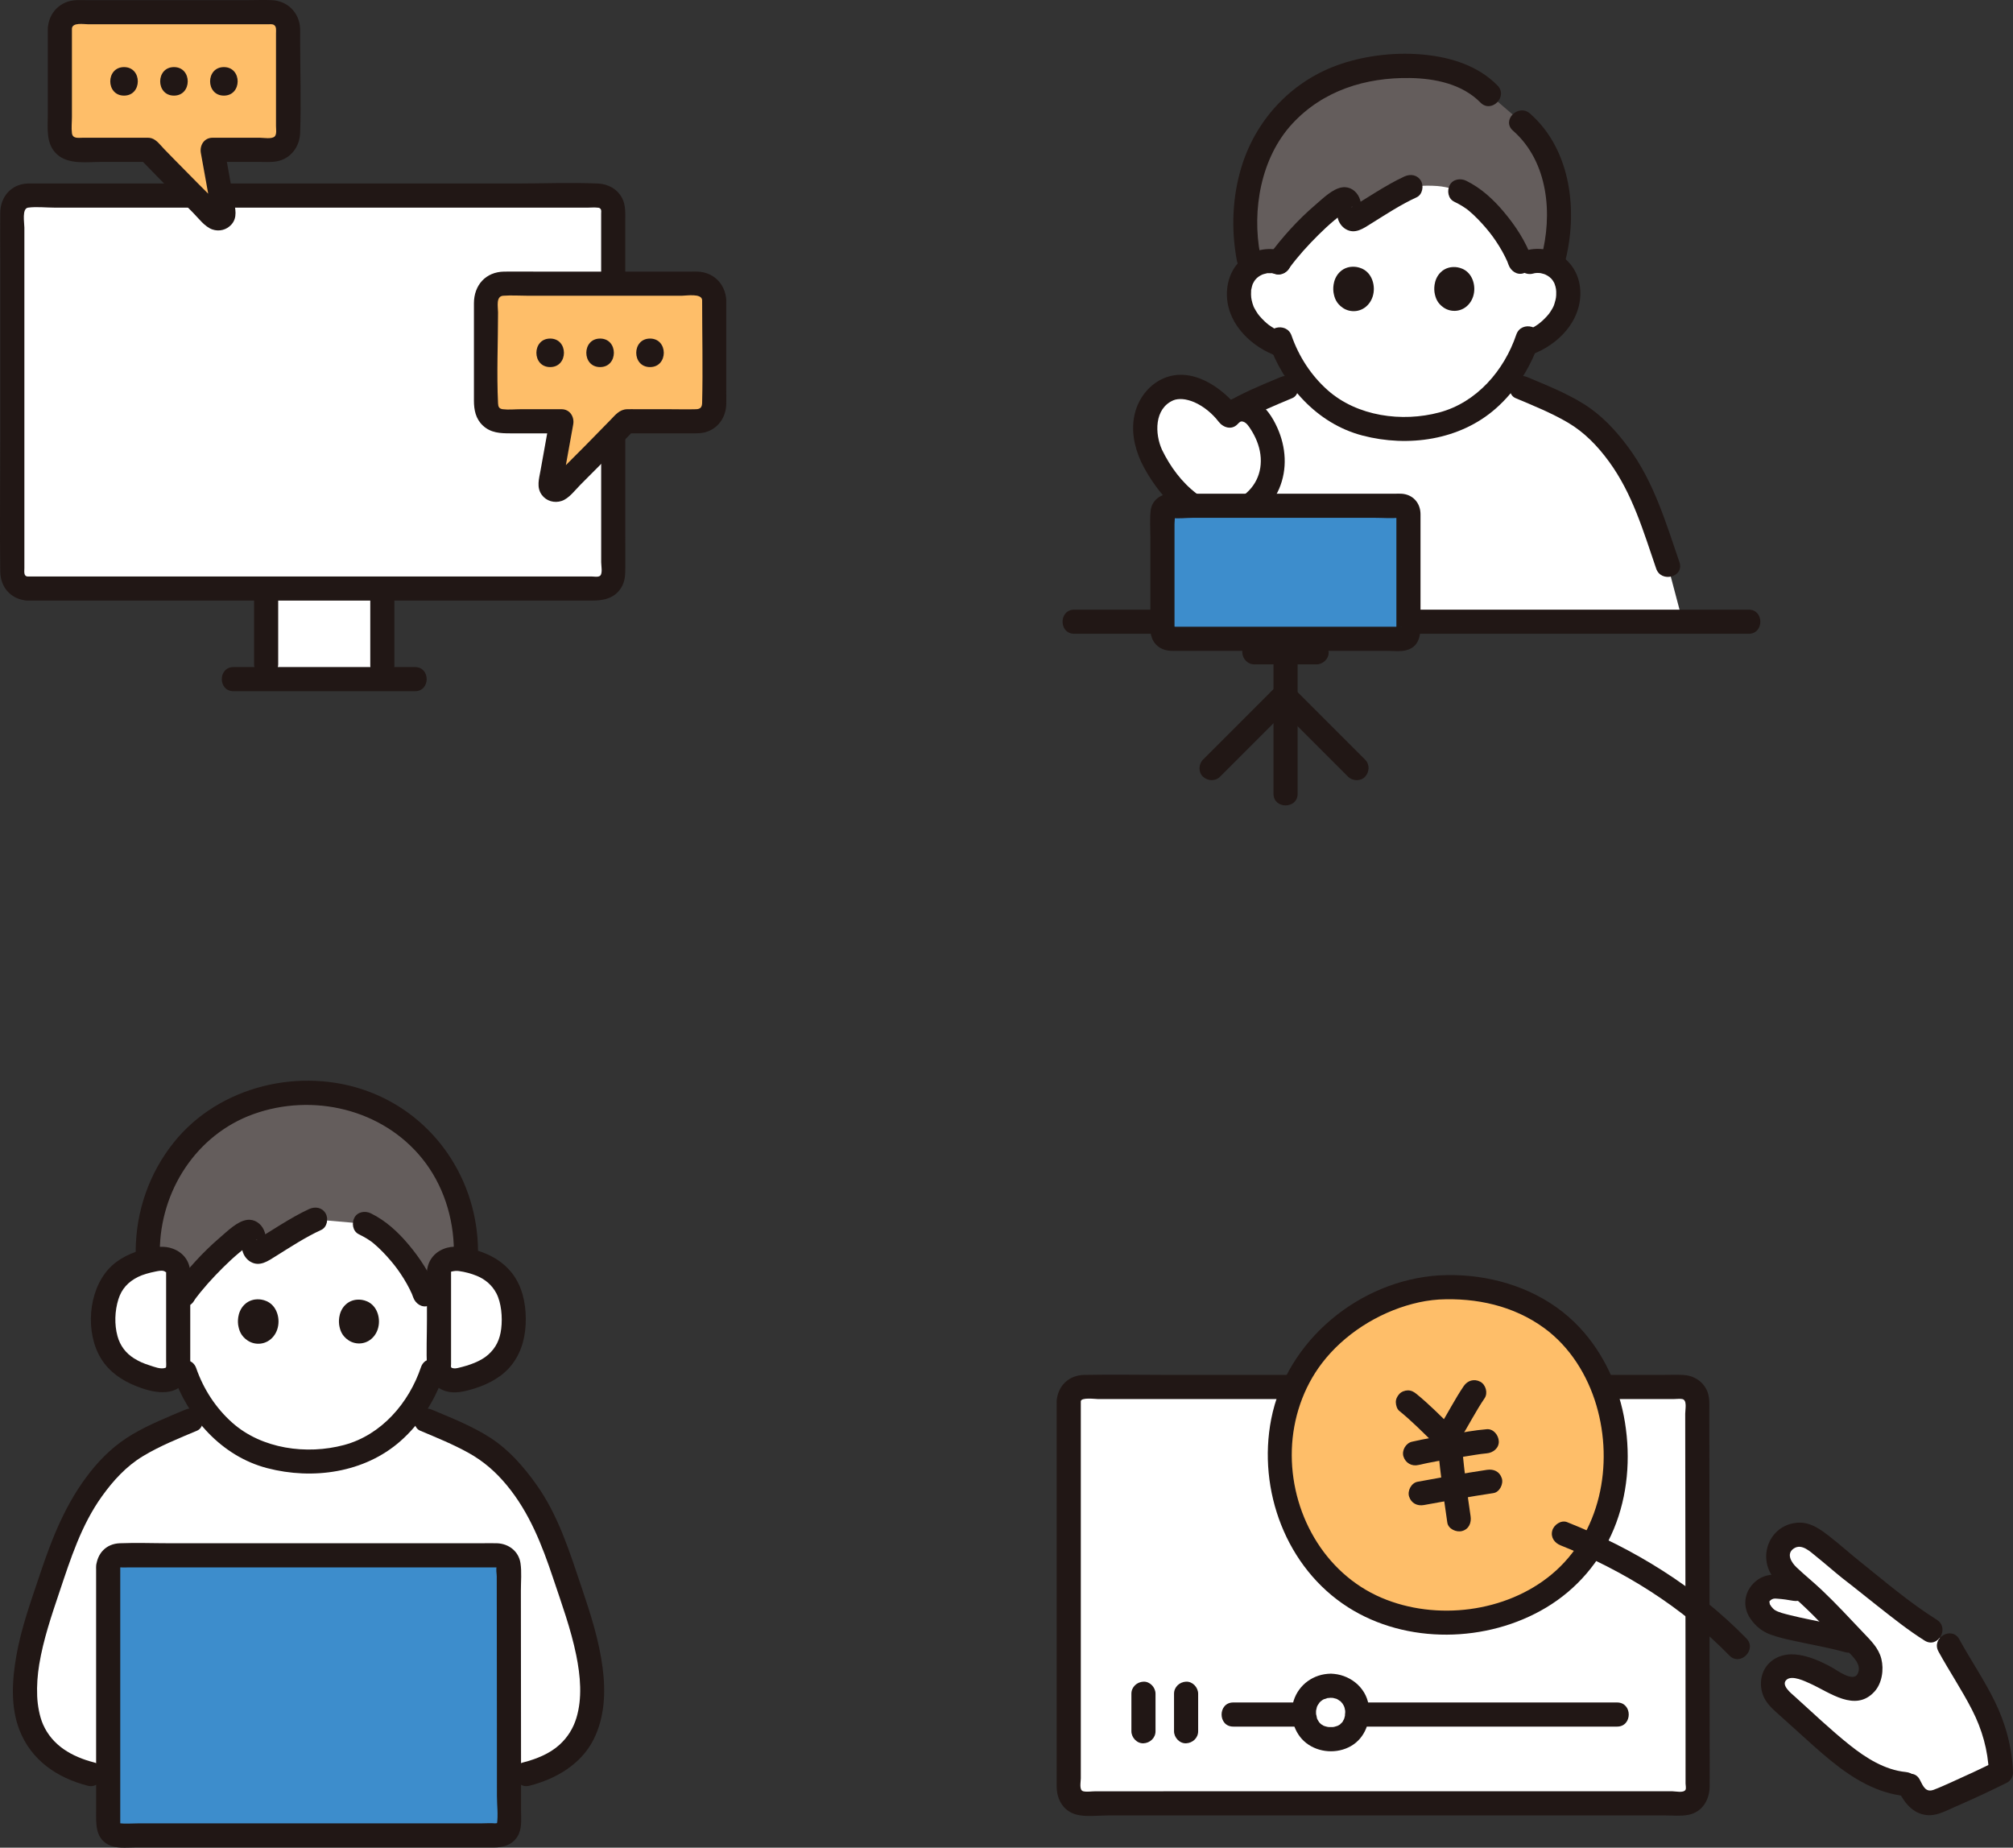 <?xml version="1.0" encoding="UTF-8"?><svg id="b" xmlns="http://www.w3.org/2000/svg" width="367.101" height="336.938" viewBox="0 0 367.101 336.938"><rect x="0" y="0" width="367.101" height="336.938" fill="#333333" stroke="none"/><defs><style>.h{fill:#3d8dcc;}.i{fill:#fff;}.j{fill:none;}.k{fill:#211715;}.l{fill:#645d5c;}.m{fill:#febe69;}</style></defs><g id="c"><g id="d"><path class="i" d="M69.729,111.663c.001-1.404.002-2.872.004-4.338-6.658,0-13.774,0-21.2,0,0,6.884,0,13.798,0,13.798v2.724c5.086,0,12.88,0,21.192,0,0-1.546,0-2.51,0-2.51,0,0,0-4.384.004-9.674Z"/><path class="i" d="M5.035,107.325c43.386,0,85.869,0,104.022,0,1.54,0,2.779-1.249,2.779-2.789-.006-22.028-.006-44.057-.006-66.085,0-1.54-1.248-2.788-2.788-2.788H5.034c-1.54,0-2.789,1.248-2.789,2.789v66.085c0,1.54,1.25,2.789,2.79,2.789Z"/><path class="k" d="M5.035,109.525c22.62,0,45.24,0,67.86,0,8.535,0,17.07,0,25.606,0,3.162,0,6.324,0,9.486,0,2.123,0,4.125-.426,5.317-2.383.682-1.12.732-2.326.731-3.599,0-1.491,0-2.981-.001-4.472-.003-12.091-.004-24.182-.004-36.272,0-6.128,0-12.256,0-18.385,0-1.408,0-2.816,0-4.223s.086-2.795-.584-4.076c-.87-1.664-2.584-2.575-4.417-2.652-5.009-.21-10.072,0-15.084,0-10.931,0-21.861,0-32.792,0-11.53,0-23.06,0-34.59,0-6.835,0-13.671,0-20.506,0-.34,0-.683-.014-1.023,0-2.989.122-4.956,2.415-4.989,5.322-.031,2.742,0,5.486,0,8.229v33.612c0,7.87-.102,15.747,0,23.616.038,2.929,2.034,5.113,4.99,5.283,2.829.163,2.819-4.237,0-4.4-.759-.044-.59-.953-.59-1.496v-62.13c0-.87-.483-3.482.684-3.637,1.543-.204,3.254,0,4.806,0h42.49c11.208,0,22.416,0,33.625,0h21.21c.536,0,1.116-.063,1.649,0,.228.027.36-.012.568.188.24.23.154.599.153.897-.002.662,0,1.325,0,1.988,0,1.491,0,2.981,0,4.472,0,11.76,0,23.519.002,35.279,0,5.797.002,11.594.003,17.391,0,1.491,0,2.981.001,4.472,0,.587.294,2.016-.197,2.443-.341.297-1.143.134-1.562.134-.689,0-1.378,0-2.067,0-7.14,0-14.281,0-21.421,0-20.75,0-41.5,0-62.251,0-5.701,0-11.402,0-17.103,0-2.831,0-2.836,4.4,0,4.4Z"/><path class="k" d="M46.333,107.41v13.712c0,1.151,1.012,2.253,2.2,2.2s2.2-.967,2.2-2.2v-13.712c0-1.151-1.012-2.253-2.2-2.2s-2.2.967-2.2,2.2h0Z"/><path class="k" d="M67.525,107.41v13.927c0,1.151,1.012,2.253,2.2,2.2s2.2-.967,2.2-2.2v-13.927c0-1.151-1.012-2.253-2.2-2.2s-2.2.967-2.2,2.2h0Z"/><path class="k" d="M42.573,126.047h33.112c2.831,0,2.836-4.4,0-4.4h-33.112c-2.831,0-2.836,4.4,0,4.4h0Z"/><path class="m" d="M130.245,54.731v19.096c0,1.657-1.343,3-3,3h-13.091c-3.522,3.643-7.973,8.161-12.094,12.235-.694.686-1.855.07-1.684-.89.666-3.755,1.392-7.848,2.034-11.345h-10.782c-1.657,0-3-1.343-3-3v-19.096c0-1.657,1.343-3,3-3h35.617c1.657,0,3,1.343,3,3Z"/><path class="k" d="M128.045,54.731c0,6.236.151,12.491,0,18.725-.019.803-.306,1.146-1.133,1.17-1.615.048-3.239,0-4.854,0h-5.996c-.573,0-1.152-.022-1.725,0-1.372.053-2.104,1.024-2.993,1.939-3.055,3.143-6.134,6.263-9.241,9.355-.292.291-.967.738-1.122,1.114l-.159.158c.64-.223,1.079-.036,1.318.56.641.81.447.499.558-.132.205-1.157.411-2.315.617-3.472.4-2.246.804-4.492,1.215-6.737.254-1.386-.593-2.785-2.121-2.785h-7.458c-1.055,0-2.209.132-3.258,0-.682-.086-.837-.446-.867-1.064-.267-5.506,0-11.087,0-16.6,0-.982-.432-2.929.929-3.031,1.492-.112,3.036,0,4.531,0,6.307,0,12.614,0,18.922,0h9.138c.807,0,3.629-.484,3.698.8.152,2.816,4.553,2.834,4.4,0-.157-2.915-2.27-5.08-5.209-5.2-.41-.017-.824,0-1.234,0h-7.368c-6.988,0-13.976,0-20.965,0-1.905,0-3.812-.022-5.717,0-3.386.04-5.523,2.485-5.523,5.78v17.735c0,1.708.312,3.326,1.634,4.563,1.445,1.351,3.192,1.417,5.023,1.417h9.325l-2.121-2.785c-.582,3.171-1.147,6.346-1.71,9.521-.273,1.535-.781,3.117.227,4.488.836,1.136,2.302,1.541,3.619,1.101,1.355-.453,2.447-1.976,3.435-2.963,1.133-1.131,2.263-2.266,3.389-3.404,2.166-2.188,4.32-4.389,6.461-6.602l-1.556.644h11.698c1.093,0,2.174.05,3.217-.346,2.109-.8,3.308-2.752,3.376-4.96.025-.792,0-1.589,0-2.382v-9.647c0-2.321,0-4.641,0-6.962,0-2.831-4.4-2.836-4.4,0Z"/><path class="k" d="M100.333,66.941c3.346,0,3.351-5.2,0-5.2s-3.351,5.2,0,5.2h0Z"/><path class="k" d="M109.437,66.941c3.346,0,3.351-5.2,0-5.2s-3.351,5.2,0,5.2h0Z"/><path class="k" d="M118.541,66.941c3.346,0,3.351-5.2,0-5.2s-3.351,5.2,0,5.2h0Z"/><path class="m" d="M10.916,5.226v19.096c0,1.657,1.343,3,3,3h13.091c3.522,3.643,7.973,8.161,12.094,12.235.694.686,1.855.07,1.684-.89-.666-3.755-1.392-7.848-2.034-11.345h10.782c1.657,0,3-1.343,3-3V5.226c0-1.657-1.343-3-3-3H13.916c-1.657,0-3,1.343-3,3Z"/><path class="k" d="M8.716,5.226v15.681c0,2.491-.384,5.309,1.634,7.197,2.12,1.984,5.601,1.417,8.269,1.417h8.387l-1.556-.644c2.088,2.159,4.189,4.305,6.301,6.44,1.126,1.138,2.255,2.273,3.388,3.405,1.038,1.036,2.179,2.64,3.597,3.124,1.228.419,2.57.087,3.447-.878,1.187-1.307.716-2.926.44-4.48-.577-3.251-1.156-6.502-1.751-9.75l-2.121,2.785h8.348c1.101,0,2.255.093,3.346-.096,2.542-.441,4.199-2.646,4.288-5.157.202-5.723,0-11.487,0-17.214,0-.608.026-1.222,0-1.829-.124-2.912-2.29-5.079-5.202-5.2-1.404-.059-2.823,0-4.227,0-6.803,0-13.606,0-20.41,0h-9.193c-.581,0-1.167-.022-1.748,0-2.948.109-5.079,2.27-5.237,5.2-.152,2.83,4.248,2.821,4.4,0,.064-1.187,2.172-.8,2.951-.8h7.455c6.494,0,12.987,0,19.481,0h5.854c.339,0,.78-.062,1.08.109.525.3.396,1.009.396,1.526v16.936c0,.524.17,1.48-.237,1.887-.521.521-2.039.237-2.687.237h-8.658c-1.529,0-2.375,1.399-2.121,2.785.355,1.935.703,3.871,1.049,5.808.18,1.007.359,2.013.538,3.02.082.46.164.921.245,1.381.023.129.035.591.121.684.205-.847.643-1.217,1.315-1.108.473.1.567.046.281-.162-.086-.291-.74-.734-.961-.954-.323-.321-.645-.643-.967-.964-.756-.755-1.511-1.512-2.263-2.27-1.371-1.381-2.738-2.767-4.099-4.157-.644-.657-1.287-1.316-1.928-1.976-.671-.69-1.412-1.745-2.369-2.007-.442-.121-.946-.079-1.399-.079h-11.114c-.808,0-1.827.208-1.962-.838-.124-.963,0-2.023,0-2.992V5.226c0-2.831-4.4-2.836-4.4,0Z"/><path class="k" d="M40.829,17.436c3.346,0,3.351-5.2,0-5.2s-3.351,5.2,0,5.2h0Z"/><path class="k" d="M31.725,17.436c3.346,0,3.351-5.2,0-5.2s-3.351,5.2,0,5.2h0Z"/><path class="k" d="M22.621,17.436c3.346,0,3.351-5.2,0-5.2s-3.351,5.2,0,5.2h0Z"/></g><g id="e"><path class="i" d="M216.714,85.296c0-1.391,0-2.213,0-2.213,1.502-2.096,3.394-4.31,5.414-5.95,3.285-2.668,8.134-4.612,12.456-6.442h42.885c4.322,1.829,9.171,3.774,12.456,6.442,2.02,1.64,3.912,3.855,5.414,5.95,4.556,6.111,6.349,12.873,8.813,20.025l2.719,10.268c-17.31,0-47.052,0-50.592,0h-39.566c0-7.63,0-22.475,0-28.079Z"/><path class="i" d="M278.945,47.778c2.35-.689,5.136.39,6.326,2.597,1.19,2.206.867,5.194-.496,7.374-1.445,2.311-3.983,4.191-6.512,4.925-.945,2.502-2.431,5.299-4.731,7.934-3.368,3.86-7.143,6.047-11.55,6.984-2.028.431-3.991.532-5.857.592-1.866-.042-3.65-.223-5.404-.521-4.445-.756-8.675-3.055-12.086-6.881-2.328-2.611-3.844-5.392-4.817-7.884-2.643-.724-5.324-2.768-6.773-5.254-1.294-2.221-1.523-5.218-.265-7.386,1.258-2.168,4.076-3.159,6.404-2.397,0,0-7.52-22.145,22.145-22.145s23.615,22.062,23.615,22.062Z"/><path class="l" d="M283.573,32.802c-1.031-4.244-3.101-7.956-6.112-10.543,0,0-3.017-2.592-5.794-4.977l-.129-.135c-3.852-4.039-10.537-5.548-17.632-5.023-9.171.678-15.2,3.71-20.245,9.379-5.752,6.463-8.071,17.654-5.563,27.273,1.417-1.088,3.368-1.468,5.063-.922,2.962-4.084,8.271-9.528,11.726-11.467.404-.227.923.08,1.087.802.158.698.157,1.228.106,1.73-.078.762.613,1.316,1.199.967,2.459-1.462,6.842-4.405,9.949-5.806,0,0,2.247-.36,4.902-.157,2.062.157,4.146.946,4.146.946,1.489.729,2.622,1.43,4.261,3.018,3.027,2.933,5.92,7.043,6.944,10.616,1.619-1.186,3.791-1.181,5.517-.304,1.58-5.244,1.726-10.652.574-15.396Z"/><path class="k" d="M195.9,115.575c5.615,0,11.23,0,16.846,0,2.831,0,2.836-4.4,0-4.4-5.615,0-11.23,0-16.846,0-2.831,0-2.836,4.4,0,4.4h0Z"/><path class="k" d="M256.279,115.575c7.307,0,14.615,0,21.922,0,10.531,0,21.061,0,31.592,0,3.036,0,6.071,0,9.107,0,2.831,0,2.836-4.4,0-4.4-7.307,0-14.615,0-21.922,0-10.531,0-21.061,0-31.592,0-3.036,0-6.071,0-9.107,0-2.831,0-2.836,4.4,0,4.4h0Z"/><path class="k" d="M261.597,53.26c-.027-.198-.284-2.176,1.099-3.573.907-.916,1.986-.978,2.326-.991.262-.011,1.971-.048,3.047,1.428,1.02,1.399,1.124,3.681-.096,5.216-1.266,1.592-3.327,1.68-4.68.763-1.218-.825-1.538-1.842-1.696-2.843Z"/><path class="k" d="M243.177,53.268c-.027-.2-.288-2.206,1.114-3.622.92-.929,2.013-.991,2.358-1.005.266-.011,1.998-.049,3.089,1.448,1.034,1.418,1.14,3.732-.097,5.287-1.283,1.614-3.373,1.703-4.744.774-1.235-.837-1.559-1.867-1.719-2.882Z"/><path class="k" d="M265.167,36.767c.529.261,1.051.534,1.552.845.256.158.502.329.748.501.156.109.179.13.014.002.162.125.319.257.475.389,1.105.94,2.114,2,3.054,3.104.859,1.009,1.571,1.969,2.378,3.272.381.614.737,1.244,1.061,1.89.14.28.265.566.401.848.108.225-.089-.248.054.129.07.185.141.37.208.556.389,1.08,1.515,1.922,2.706,1.537,1.063-.344,1.954-1.547,1.537-2.706-1.129-3.135-2.955-5.924-5.088-8.466-1.936-2.308-4.16-4.36-6.878-5.701-1.031-.509-2.428-.312-3.01.789-.524.993-.313,2.466.789,3.01h0Z"/><path class="k" d="M235.084,48.937c1.593-2.172,3.419-4.186,5.329-6.082.934-.927,1.899-1.825,2.908-2.67.424-.355.855-.699,1.307-1.019.231-.164.465-.324.704-.477l.227-.143c.37-.195.288-.199-.246-.012l-1.11-.3c-.314-.543-.416-.635-.307-.278.015.166.02.332.013.499.002.469-.056.891.062,1.362.203.805.736,1.554,1.456,1.976,1.685.985,3.209-.142,4.617-1.019,2.705-1.686,5.393-3.457,8.296-4.792,1.079-.497,1.347-2.056.789-3.01-.648-1.108-1.927-1.288-3.01-.789-1.806.831-3.522,1.846-5.217,2.88-.838.511-1.67,1.032-2.502,1.553-.374.234-.748.468-1.123.7-.167.103-.361.195-.514.316-.538.425-.392-.142.36.141l.971.566c.202.162.124.928.212.277.037-.273-.005-.569-.031-.841-.058-.607-.148-1.198-.397-1.757-.54-1.209-1.71-2.035-3.071-1.859-1.759.228-3.564,2.036-4.854,3.136-3.244,2.768-6.146,5.986-8.665,9.423-.703.959-.161,2.454.789,3.01,1.116.653,2.305.172,3.01-.789h0Z"/><path class="k" d="M279.53,49.899c.193-.052.383-.097.579-.133-.478.087.129.008.203.006.199-.004.396.008.594.022-.321-.022-.088-.014.102.027.195.042.387.094.576.155.157.051.408.166.123.032.18.084.357.177.528.279.035.021.549.386.206.112.155.124.303.261.441.402.066.068.416.514.169.168.098.137.187.28.27.426.054.093.105.188.151.285-.056-.156-.057-.161-.004-.017.148.379.253.781.317,1.182-.062-.392.013.297.014.313.009.228.007.456-.004.684-.004.075-.078.703-.02.328-.03.19-.07.378-.115.565-.053.225-.116.447-.188.666-.029.088-.171.492-.065.227-.169.421-.407.823-.656,1.201.007-.011-.38.544-.197.302-.14.186-.297.362-.453.534-.554.615-1.196,1.186-1.681,1.522-.386.267-.786.513-1.199.736-.204.109-.411.21-.62.31-.39.186.121-.039-.313.125-1.111.419-1.872,1.485-1.537,2.706.293,1.066,1.589,1.958,2.706,1.537,4.677-1.764,8.798-5.944,8.746-11.215-.026-2.612-1.133-5.017-3.254-6.564-1.872-1.365-4.367-1.77-6.59-1.166-1.147.311-1.851,1.564-1.537,2.706.317,1.153,1.556,1.849,2.706,1.537h0Z"/><path class="k" d="M233.77,45.739c-2.194-.67-4.726-.297-6.618,1.012-2.167,1.5-3.292,3.888-3.399,6.494-.217,5.281,3.858,9.533,8.457,11.434,1.067.441,2.465-.476,2.706-1.537.292-1.282-.394-2.234-1.537-2.706.326.135-.306-.153-.302-.151-.206-.103-.41-.214-.61-.329-.372-.215-.733-.45-1.08-.703-.119-.088-.127-.093-.025-.014-.093-.074-.184-.149-.274-.226-.151-.128-.298-.259-.443-.393-.346-.323-.664-.669-.976-1.024-.155-.177-.365-.468-.609-.867-.099-.162-.193-.327-.282-.495-.054-.101-.105-.203-.153-.306.052.141.052.14-.003-.002-.156-.392-.276-.801-.365-1.213-.001-.007-.11-.698-.069-.325-.025-.227-.038-.458-.042-.687s.011-.455.018-.683c.012-.382-.021.018.021-.199.077-.398.172-.805.332-1.18-.145.342.124-.208.161-.271.021-.036.387-.549.116-.216.125-.155.264-.301.408-.439.07-.067.52-.407.169-.162.136-.095.276-.185.419-.268.061-.035.577-.291.361-.199-.248.106.246-.083.296-.098.191-.059.384-.102.578-.147.579-.134-.391-.009.203-.023.199-.005.395-.002.594-.003.462-.001-.287-.105.2.018.193.049.384.093.575.151,1.101.336,2.447-.4,2.706-1.537.271-1.19-.358-2.346-1.537-2.706h0Z"/><path class="k" d="M276.518,61.023c-2.203,6.528-7.222,12.369-14.032,14.187s-14.983.722-20.37-4.062c-3.016-2.678-5.26-6.142-6.581-9.945-.923-2.658-5.176-1.515-4.243,1.17,2.756,7.935,8.862,14.886,17.19,17.055s17.74.844,24.299-4.934c3.726-3.282,6.401-7.618,7.981-12.301.907-2.689-3.341-3.843-4.243-1.17h0Z"/><path class="k" d="M276.358,72.591c3.235,1.367,6.521,2.683,9.557,4.464s5.449,4.297,7.523,7.139c4.281,5.866,6.265,12.719,8.592,19.499.914,2.663,5.165,1.519,4.243-1.17-2.494-7.267-4.661-14.641-9.289-20.901-2.29-3.098-4.872-5.895-8.159-7.95-3.211-2.009-6.77-3.411-10.246-4.881-1.093-.462-2.356-.329-3.01.789-.539.922-.311,2.545.789,3.01h0Z"/><path class="k" d="M233.473,68.791c-3.493,1.477-7.065,2.887-10.289,4.908-3.39,2.124-6.043,5.053-8.37,8.273-.696.964-.166,2.451.789,3.01,1.11.649,2.312.177,3.01-.789,2.007-2.779,4.362-5.246,7.286-6.998,3.099-1.856,6.476-3.202,9.794-4.605,1.095-.463,1.334-2.079.789-3.01-.663-1.133-1.911-1.254-3.01-.789h0Z"/><path class="k" d="M273.094,15.591c-3.505-3.574-8.392-5.111-13.263-5.608-5.002-.51-10.381.059-15.16,1.635-8.759,2.889-15.46,9.838-18.203,18.618-1.749,5.598-1.986,11.603-.895,17.349.222,1.168,1.627,1.833,2.706,1.537,1.223-.336,1.759-1.535,1.537-2.706-1.54-8.111.125-17.675,5.87-23.873,5.588-6.029,13.341-8.443,21.441-8.314,4.575.073,9.541,1.094,12.856,4.474,1.986,2.025,5.096-1.087,3.111-3.111h0Z"/><path class="k" d="M285.308,48.137c2.521-9.296,1.327-20.747-6.291-27.433-2.121-1.861-5.244,1.239-3.111,3.111,6.464,5.674,7.293,15.286,5.16,23.152-.742,2.736,3.501,3.904,4.243,1.17h0Z"/><path class="i" d="M210.018,83.148c-2.358-4.964-1.092-10,2.727-11.99,3.28-1.709,8.248.453,11.392,4.634,1.789-2.031,4.029-1.14,5.398.724,2.983,4.061,3.517,9.356.874,13.322-1.759,2.231-4.255,3.834-7.043,4.212-4.766.647-10.682-5.289-13.349-10.903Z"/><path class="k" d="M211.918,82.038c-1.34-2.928-1.436-7.532,2.054-9.036.449-.194,1.025-.263,1.701-.218.601.04,1.467.276,2.115.559,1.731.755,3.303,2.071,4.451,3.561.832,1.08,2.372,1.574,3.455.445.388-.405.552-.586,1.031-.448.58.167,1.032.867,1.341,1.345.905,1.401,1.567,2.955,1.786,4.619.443,3.371-1.038,6.382-3.988,8.052-2.776,1.572-5.19.957-7.646-.902-2.714-2.054-4.823-4.935-6.299-7.977-.518-1.069-2.041-1.356-3.01-.789-1.092.638-1.31,1.937-.789,3.01,2.818,5.81,9.103,13.221,16.352,11.827,3.733-.718,7.295-3.443,8.793-6.943,1.546-3.612,1.265-7.629-.339-11.171-.849-1.876-2.109-3.876-3.98-4.87-2.219-1.179-4.656-.644-6.363,1.136l3.455.445c-3.164-4.105-8.969-8.151-14.287-5.48-2.389,1.2-4.115,3.529-4.769,6.1-.777,3.058-.153,6.139,1.137,8.956.494,1.08,2.057,1.346,3.01.789,1.11-.649,1.286-1.926.789-3.01Z"/><path class="h" d="M256.852,93.795v-.283c0-.708-.574-1.281-1.281-1.281h-42.299c-.708,0-1.281.574-1.281,1.281v21.697c0,.708.574,1.281,1.281,1.281h42.299c.708,0,1.281-.574,1.281-1.281v-21.414Z"/><path class="k" d="M228.744,121.153h11.355c1.151,0,2.253-1.012,2.2-2.2s-.967-2.2-2.2-2.2h-11.355c-1.151,0-2.253,1.012-2.2,2.2s.967,2.2,2.2,2.2h0Z"/><path class="k" d="M259.052,93.795c0-2.096-1.413-3.665-3.53-3.764-.365-.017-.735,0-1.1,0h-39.722c-.434,0-.872-.019-1.305,0-1.854.079-3.389,1.273-3.571,3.187-.154,1.618-.034,3.294-.034,4.918v16.56c0,2.388,1.513,3.957,3.906,3.994,1.583.025,3.168,0,4.751,0h34.566c1.083,0,2.368.165,3.436-.112,2.949-.766,2.603-3.801,2.603-6.129v-18.654c0-2.831-4.4-2.836-4.4,0v20.56c0,.163-.072.546,0,.695.27.558.706-1.028.906-.76-.055-.073-.721,0-.807,0h-40.331c-.194,0-.919-.121-1.079,0,.309-.233.849,1.658.849.406v-19.115c0-.576.148-1.376,0-1.937-.091-.343-1.446.65-.644.786,1.228.208,2.678,0,3.919,0h33.266c1.434,0,2.927.12,4.357,0,.117-.01.288.037.4,0,.493-.164-.837-1.486-.837-.636,0,2.831,4.4,2.836,4.4,0Z"/><path class="k" d="M232.241,121.39v23.358c0,2.831,4.4,2.836,4.4,0v-23.358c0-2.831-4.4-2.836-4.4,0h0Z"/><path class="k" d="M233.023,128.822c4.272,4.272,8.543,8.543,12.815,12.815.815.815,2.308.876,3.111,0s.87-2.242,0-3.111c-4.272-4.272-8.543-8.543-12.815-12.815-.815-.815-2.308-.876-3.111,0s-.87,2.242,0,3.111h0Z"/><path class="k" d="M232.199,125.711l-12.815,12.815c-.815.815-.876,2.308,0,3.111s2.242.87,3.111,0c4.272-4.272,8.543-8.543,12.815-12.815.815-.815.876-2.308,0-3.111s-2.242-.87-3.111,0h0Z"/></g><g id="f"><path class="i" d="M328.392,289.417c.347.309.681.609,1.004.904.287-.314-4.726-1.018-5.774-1.013-1.921.009-2.961,1.596-3.085,2.175-.265,1.238.157,2.123.966,3.097.577.695,1.347,1.183,2.206,1.463,4.347,1.417,9.668,1.922,14.848,3.567.311.324.632.659.965,1.005,1.074,1.116,1.933,2.615,1.417,4.75-.049.801-.522,1.565-1.144,2.004-.697.492-1.547.625-2.349.553-1.928-.172-3.442-1.484-5.218-2.339-1.906-.917-4.112-1.9-6.05-1.682s-3.197,1.822-2.762,3.923c.245,1.183,1.128,2.017,1.963,2.769,2.038,1.834,4.077,3.668,6.115,5.502,4.88,4.391,10.164,8.967,16.566,9.282.618,1.232,1.314,2.697,2.646,3.199.624.235,1.342.338,1.974.128,1.975-.658,9.495-4.15,12.221-5.523-.321-9.74-5.026-14.933-9.494-23.129l-3.304-2.77c-4.069-2.527-11.906-9.02-13.475-10.198-2.174-1.631-4.766-4.02-6.94-5.651-.771-.578-1.565-1.169-2.492-1.431-1.4-.396-3.007.065-3.984,1.145s-1.275,2.724-.741,4.078c.474,1.2,1.495,2.084,2.473,2.925.509.438.99.859,1.448,1.266Z"/><path class="i" d="M194.9,255.541c0,32.785,0,57.814,0,70.716,0,1.442,1.166,2.605,2.608,2.604,11.262-.007,57.372-.007,109.46-.007,1.442,0,2.614-1.171,2.614-2.613-.003-34.663-.055-60.547-.066-70.709-.002-1.441-1.17-2.602-2.611-2.602h-109.396c-1.442,0-2.611,1.17-2.611,2.612Z"/><path class="k" d="M192.7,255.541c0,19.056,0,38.113,0,57.169,0,3.082,0,6.164,0,9.247,0,1.301-.016,2.602,0,3.903.028,2.312,1.23,4.417,3.581,5.043,1.751.467,3.944.156,5.744.156,2.448,0,4.895-.001,7.343-.002,16.24-.003,32.479-.003,48.719-.003,10.88,0,21.76,0,32.641,0,2.85,0,5.701,0,8.551,0,1.402,0,2.804,0,4.205,0,1.433,0,2.983.17,4.398-.099,2.579-.491,3.881-2.748,3.902-5.213.024-2.924,0-5.85-.002-8.775-.006-17.365-.025-34.731-.051-52.096-.004-2.475-.007-4.95-.011-7.425-.002-1.388.126-2.837-.544-4.108-.858-1.629-2.465-2.53-4.281-2.609-1.308-.057-2.631,0-3.939,0h-23.857c-11.413,0-22.825,0-34.238,0h-31.595c-5.188,0-10.388-.104-15.575,0-2.799.056-4.818,2.026-4.991,4.812-.176,2.828,4.225,2.817,4.4,0,.047-.761,2.629-.412,3.107-.412h8.458c9.454,0,18.909,0,28.363,0,11.235,0,22.471,0,33.706,0,9.049,0,18.098,0,27.147,0h7.394c.473,0,1.039-.086,1.506,0,.933.173.539,1.868.54,2.666.018,14.023.04,28.046.051,42.069.004,5.07.007,10.139.009,15.209.001,2.73.002,5.46.002,8.19,0,.66,0,1.32,0,1.98,0,.265.137.896-.011,1.146-.365.616-1.81.265-2.397.265-11.036,0-22.073,0-33.109,0-17.649,0-35.298,0-52.947.002-5.455,0-10.91.001-16.366.003-.921,0-1.841,0-2.762,0-.684,0-1.562.149-2.229.001-.809-.18-.463-1.664-.463-2.355,0-1.342,0-2.684,0-4.026,0-16.236,0-32.472,0-48.708,0-5.344,0-10.687,0-16.031,0-2.831-4.4-2.836-4.4,0Z"/><path class="k" d="M353.506,301.163c1.972,3.594,4.269,7.008,6.137,10.659,1.825,3.567,2.896,7.348,3.057,11.359l1.09-1.9c-2.584,1.296-5.214,2.508-7.851,3.69-1.212.543-2.171.982-3.269,1.401-1.464.558-1.933-.573-2.55-1.795-1.276-2.528-5.073-.303-3.799,2.221,1.124,2.226,2.856,4.227,5.57,4.22,1.604-.004,3.201-.902,4.635-1.525,3.196-1.389,6.37-2.85,9.485-4.412.659-.331,1.119-1.172,1.09-1.9-.183-4.558-1.326-8.838-3.33-12.926-1.912-3.901-4.376-7.507-6.464-11.313-1.362-2.483-5.163-.266-3.799,2.221h0Z"/><path class="k" d="M353.213,295.382c-4.973-3.12-9.52-7.017-14.096-10.684-1.779-1.426-3.478-2.949-5.271-4.358s-3.686-2.846-6.088-2.657c-5.05.397-7.353,6.209-4.284,10.1,1.354,1.717,3.225,3.035,4.826,4.515,1.473,1.362,2.897,2.775,4.289,4.22,1.434,1.488,2.844,3,4.271,4.496.976,1.023,2.767,2.548,1.906,4.227-.811,1.583-3.772-.668-4.68-1.167-2.046-1.126-4.367-2.175-6.717-2.369-2.084-.171-4.161.567-5.362,2.342-1.176,1.738-1.131,4.19-.059,5.966.664,1.1,1.651,1.936,2.594,2.785,1.079.971,2.158,1.942,3.237,2.913,2.02,1.818,4.017,3.668,6.128,5.381,4.021,3.264,8.387,5.931,13.639,6.452,1.184.118,2.2-1.095,2.2-2.2,0-1.287-1.013-2.082-2.2-2.2-3.823-.379-7.263-2.559-10.201-4.899-3.492-2.782-6.737-5.894-10.052-8.881-.657-.592-2.617-2.109-1.454-3.074,1.016-.843,3.336.303,4.302.737,3.514,1.581,8.202,5.3,11.7,1.45,1.381-1.52,1.741-4.016,1.253-5.968-.494-1.975-1.921-3.341-3.276-4.764-2.491-2.615-4.936-5.277-7.558-7.762-1.508-1.429-3.131-2.733-4.636-4.162-.934-.886-1.958-2.495-.464-3.462,1.433-.927,2.976.612,4.038,1.463,1.625,1.302,3.182,2.687,4.807,3.989.449.36.903.713,1.362,1.061.551.418-.287-.234.142.107s.856.678,1.283,1.018c1.229.981,2.458,1.963,3.695,2.935,2.759,2.168,5.528,4.383,8.504,6.25,2.406,1.509,4.616-2.296,2.221-3.799h0Z"/><path class="k" d="M328.181,287.671c-2.483-.426-5.448-1.173-7.673.431-2.31,1.666-2.96,4.651-1.297,7.072.936,1.362,2.126,2.336,3.682,2.908,1.326.488,2.73.8,4.106,1.106,3.161.702,6.354,1.24,9.479,2.098,2.734.751,3.901-3.493,1.17-4.243-2.544-.698-5.132-1.194-7.714-1.724-1.162-.239-2.322-.486-3.472-.778-1.019-.259-2.151-.503-2.849-.976-.089-.06-.122-.084-.305-.27-.142-.145-.222-.238-.297-.342-.069-.097-.326-.543-.291-.461.069.167-.06-.669-.06-.258,0-.169.029-.24.021-.248l.032-.091c-.156.352-.178.42-.065.204.046-.144.373-.42.01-.048.125-.128.239-.255.373-.374-.333.296.118-.053.194-.095-.326.179.19-.055.276-.074-.327.072.123,0,.234.002.155.003.309.017.464.029,1.079.085,1.734.19,2.814.376,1.17.201,2.37-.311,2.706-1.537.291-1.058-.359-2.504-1.537-2.706h0Z"/><path class="m" d="M262.44,234.775c8.453-.47,16.844,1.88,23.055,7.829,11.059,10.594,12.336,30.634,2.606,42.46-10.469,12.724-32.034,14.559-44.409,3.691-12.388-10.88-13.92-30.957-2.986-43.136,5.392-6.006,13.724-10.398,21.735-10.844Z"/><path class="k" d="M266.939,252.758c-1.63,2.396-2.938,5-4.467,7.46-.608.979-.242,2.465.789,3.01,1.078.57,2.361.255,3.01-.789,1.529-2.46,2.837-5.064,4.467-7.46.649-.954.212-2.481-.789-3.01-1.115-.589-2.317-.229-3.01.789h0Z"/><path class="k" d="M255.198,257.303c2.317,1.882,4.405,4.004,6.528,6.097.82.809,2.304.88,3.111,0,.801-.873.876-2.248,0-3.111-2.123-2.093-4.211-4.214-6.528-6.097-.467-.38-.931-.644-1.556-.644-.54,0-1.184.24-1.556.644-.385.419-.671.97-.644,1.556.025.548.2,1.194.644,1.556h0Z"/><path class="k" d="M258.653,267.157c2.239-.519,4.516-.895,6.782-1.278,1.229-.207,2.459-.407,3.692-.592.259-.039.518-.077.777-.114.118-.017.237-.032.355-.05.258-.038-.62.079-.15.02.339-.042.678-.086,1.019-.115,1.144-.095,2.256-.944,2.2-2.2-.05-1.111-.972-2.302-2.2-2.2-2.242.186-4.482.607-6.699.979-2.321.39-4.653.774-6.946,1.306-1.122.26-1.892,1.608-1.537,2.706.379,1.172,1.504,1.815,2.706,1.537h0Z"/><path class="k" d="M259.678,274.457c4.213-.775,8.424-1.544,12.662-2.175,1.142-.17,1.872-1.671,1.537-2.706-.403-1.247-1.482-1.719-2.706-1.537-4.238.631-8.449,1.4-12.662,2.175-1.134.209-1.88,1.644-1.537,2.706.393,1.215,1.491,1.76,2.706,1.537h0Z"/><path class="k" d="M262.163,261.587c.025,2.664.359,5.333.678,7.975.326,2.702.695,5.4,1.098,8.092.176,1.176,1.659,1.824,2.706,1.537,1.259-.346,1.714-1.527,1.537-2.706-.162-1.078-.317-2.157-.465-3.236-.027-.195-.053-.39-.08-.585-.027-.194-.032-.24-.003-.019-.046-.346-.092-.692-.137-1.038-.098-.753-.192-1.507-.282-2.261-.307-2.57-.627-5.166-.652-7.757-.011-1.189-1.003-2.2-2.2-2.2-1.184,0-2.211,1.007-2.2,2.2h0Z"/><path class="k" d="M262.44,236.975c6.795-.342,13.593,1.143,19.155,5.197,4.693,3.42,7.904,8.587,9.531,14.106,3.185,10.801.734,23.394-8.135,30.803-8.35,6.975-21.113,8.528-31.049,4.285-10.583-4.52-16.727-15.743-16.356-27.033.186-5.646,2.05-11.242,5.491-15.746,4.022-5.264,10.132-9.128,16.508-10.811,1.596-.421,3.207-.696,4.854-.8,2.812-.179,2.832-4.58,0-4.4-14.473.919-27.809,11.841-30.613,26.2-2.528,12.947,2.717,27.115,14.004,34.318,10.668,6.807,25.366,6.504,36.124.067,5.591-3.345,9.858-8.326,12.351-14.334,2.538-6.116,3.075-12.914,2.034-19.419-1.02-6.377-3.824-12.55-8.24-17.292-5.227-5.613-12.505-8.684-20.057-9.426-1.864-.183-3.734-.207-5.603-.113-2.818.142-2.835,4.543,0,4.4Z"/><path class="k" d="M214.102,308.867v6.84c0,1.151,1.012,2.253,2.2,2.2s2.2-.967,2.2-2.2v-6.84c0-1.151-1.012-2.253-2.2-2.2s-2.2.967-2.2,2.2h0Z"/><path class="k" d="M206.327,308.867c0,2.28,0,4.56,0,6.84,0,1.151,1.012,2.253,2.2,2.2s2.2-.967,2.2-2.2c0-2.28,0-4.56,0-6.84,0-1.151-1.012-2.253-2.2-2.2s-2.2.967-2.2,2.2h0Z"/><path class="k" d="M224.901,314.86h69.999c2.831,0,2.836-4.4,0-4.4h-69.999c-2.831,0-2.836,4.4,0,4.4h0Z"/><path class="i" d="M242.661,307.412c-2.873,0-4.859,2.225-4.859,4.829,0,2.914,2.029,4.92,4.859,4.92,2.94,0,4.859-2.025,4.859-4.92,0-2.622-1.996-4.829-4.86-4.829Z"/><path class="k" d="M242.661,305.212c-3.102.04-5.812,1.965-6.751,4.942-.858,2.72.05,5.964,2.317,7.716,2.283,1.764,5.614,1.986,8.127.549,2.634-1.506,3.683-4.582,3.238-7.471-.521-3.377-3.61-5.693-6.931-5.736-1.151-.015-2.253,1.022-2.2,2.2.054,1.205.966,2.184,2.2,2.2.141.002.282.013.423.016.489.012-.511-.119-.043-.008.215.051.429.094.64.163.043.014.187.087.243.087l-.29-.123c.077.035.153.072.228.111.216.112.417.298.635.397-.449-.205-.247-.197-.065-.029.06.056.119.113.176.171.073.075.16.219.246.273-.315-.197-.232-.339-.085-.103.12.193.232.385.343.583.092.163.025.268-.07-.187.033.157.117.316.162.471.057.199.068.425.136.617-.172-.485-.032-.369-.031-.138,0,.108.01.217.011.325,0,.205-.07.464-.035.662l.046-.33c-.013.083-.027.167-.044.249-.028.142-.062.282-.102.421-.028.097-.058.194-.091.289l-.041.113c-.085.214-.057.149.084-.198-.115.142-.179.354-.278.511-.051.08-.113.156-.161.237-.141.24.381-.426.095-.133-.151.155-.355.309-.489.475.312-.385.291-.213.077-.071-.064.042-.13.083-.196.122-.101.059-.206.11-.309.166-.368.202.42-.128.144-.057-.217.056-.424.145-.644.196-.082.019-.165.032-.247.051-.235.039-.168.031.202-.022-.088.01-.175.018-.263.023-.224.015-.449.017-.674.007-.118-.005-.275-.047-.391-.031.042-.006.556.106.206.021-.222-.054-.443-.099-.66-.171-.094-.031-.189-.081-.284-.104.586.145.235.098.041-.008-.189-.103-.356-.243-.543-.348.452.254.296.243.174.124-.083-.082-.171-.157-.252-.241-.066-.068-.125-.153-.195-.216-.206-.185.318.472.093.121-.129-.202-.246-.404-.362-.613-.216-.388.168.507.03.079-.025-.078-.055-.155-.08-.234-.068-.217-.07-.549-.175-.742.021.038.048.567.029.192-.007-.135-.02-.27-.023-.406-.002-.111-.002-.222.003-.333.002-.064.005-.129.011-.193.023-.239.012-.171-.035.204.081-.231.096-.497.171-.734.035-.11.108-.239.126-.351-.035.225-.193.417-.014.077.113-.214.289-.408.392-.623-.222.462-.192.242-.031.068.083-.09.17-.178.26-.261.18-.167.385-.18-.066.028.102-.047.212-.151.308-.211.106-.067.216-.13.327-.188.075-.039.151-.076.228-.111l-.289.122c.212.01.534-.179.753-.226l.132-.026c.237-.039.178-.033-.18.02.107.049.437-.027.562-.029,1.15-.015,2.254-1.001,2.2-2.2-.053-1.179-.967-2.216-2.2-2.2Z"/><path class="k" d="M318.486,298.785c-9.201-9.433-20.5-16.354-32.698-21.208-1.104-.439-2.416.481-2.706,1.537-.344,1.252.428,2.265,1.537,2.706,11.48,4.568,22.109,11.211,30.756,20.077,1.981,2.031,5.091-1.082,3.111-3.111h0Z"/></g><g id="g"><path class="i" d="M95.986,323.517c16.302-4.074,12.629-19.881,8.416-32.108-2.464-7.152-4.258-13.914-8.813-20.025-1.502-2.096-3.394-4.31-5.414-5.95-3.285-2.668-8.134-4.612-12.456-6.442h-42.885c-4.322,1.829-9.171,3.774-12.456,6.442-2.02,1.64-3.912,3.855-5.414,5.95-4.556,6.111-6.349,12.873-8.813,20.025-4.213,12.228-7.886,28.034,8.416,32.108h79.42Z"/><path class="i" d="M79.195,236.079c2.35-.689,5.136.39,6.326,2.597,1.19,2.206.867,5.194-.496,7.374-1.445,2.311-3.983,4.191-6.511,4.933-.947,2.495-2.433,5.291-4.732,7.927-3.368,3.86-7.143,6.047-11.55,6.984-2.028.431-3.991.532-5.857.592-1.866-.042-3.65-.223-5.404-.521-4.445-.756-8.675-3.055-12.086-6.881-2.328-2.611-3.844-5.392-4.819-7.877-2.642-.73-5.323-2.775-6.772-5.261-1.294-2.221-1.523-5.218-.265-7.386,1.258-2.168,4.076-3.159,6.404-2.397,0,0-6.81-21.614,22.791-21.614s22.969,21.531,22.969,21.531Z"/><path class="l" d="M57.479,222.38c-3.107,1.401-7.49,4.344-9.949,5.806-.587.349-1.277-.205-1.199-.967.051-.502.052-1.032-.106-1.73-.164-.722-.683-1.029-1.087-.802-3.455,1.939-8.764,7.383-11.726,11.467-2.379-.766-5.262.292-6.466,2.563v-10.59c0-15.548,11.858-28.835,29.013-28.835s29.016,13.181,29.016,28.835c0,0,0,7.293.005,9.745-1.712-2.074-5.007-2.707-7.246-1.065-1.023-3.575-3.917-7.686-6.945-10.621-1.639-1.588-2.772-2.289-4.261-3.018l-9.048-.788Z"/><path class="j" d="M33.435,236.127c2.969-4.087,8.258-9.506,11.703-11.44.404-.227.923.08,1.087.802.158.698.157,1.228.106,1.73-.078.762.613,1.316,1.199.967,2.459-1.462,6.842-4.405,9.949-5.806l9.048.788c1.489.729,2.622,1.43,4.261,3.018,2.808,2.721,5.501,6.455,6.693,9.834l7.809.107v-8c0-15.654-11.92-28.835-29.016-28.835s-29.013,13.287-29.013,28.835v8h6.173Z"/><path class="j" d="M71.788,204.331c-3.852-4.039-10.537-5.548-17.632-5.023-9.171.678-15.2,3.71-20.245,9.379-5.401,6.069-7.775,16.307-5.968,25.498"/><path class="j" d="M83.437,234.736c2.711-9.742.514-19.933-5.725-25.293"/><path class="k" d="M61.847,241.561c-.027-.198-.284-2.176,1.099-3.573.907-.916,1.986-.978,2.326-.991.262-.011,1.971-.048,3.047,1.428,1.02,1.399,1.124,3.681-.096,5.216-1.266,1.592-3.327,1.68-4.68.763-1.218-.825-1.538-1.842-1.696-2.843Z"/><path class="k" d="M43.427,241.568c-.027-.2-.288-2.206,1.114-3.622.92-.929,2.013-.991,2.358-1.005.266-.011,1.998-.049,3.089,1.448,1.034,1.418,1.14,3.732-.097,5.287-1.283,1.614-3.373,1.703-4.744.774-1.235-.837-1.559-1.867-1.719-2.882Z"/><path class="k" d="M65.417,225.068c.529.261,1.051.534,1.552.845.256.158.502.329.748.501.156.109.179.13.014.002.162.125.319.257.475.389,1.105.94,2.114,2,3.054,3.104.859,1.009,1.571,1.969,2.378,3.272.381.614.737,1.244,1.061,1.89.14.28.265.566.401.848.108.225-.089-.248.054.129.07.185.141.37.208.556.389,1.08,1.515,1.922,2.706,1.537,1.063-.344,1.954-1.547,1.537-2.706-1.129-3.135-2.955-5.924-5.088-8.466-1.936-2.308-4.16-4.36-6.878-5.701-1.031-.509-2.428-.312-3.01.789-.524.993-.313,2.466.789,3.01h0Z"/><path class="k" d="M35.334,237.237c1.593-2.172,3.419-4.186,5.329-6.082.934-.927,1.899-1.825,2.908-2.67.424-.355.855-.699,1.307-1.019.231-.164.465-.324.704-.477l.227-.143c.37-.195.288-.199-.246-.012l-1.11-.3c-.314-.543-.416-.635-.307-.278.015.166.02.332.013.499.002.469-.056.891.062,1.362.203.805.736,1.554,1.456,1.976,1.685.985,3.209-.142,4.617-1.019,2.705-1.686,5.393-3.457,8.296-4.792,1.079-.497,1.347-2.056.789-3.01-.648-1.108-1.927-1.288-3.01-.789-1.806.831-3.522,1.846-5.217,2.88-.838.511-1.67,1.032-2.502,1.553-.374.234-.748.468-1.123.7-.167.103-.361.195-.514.316-.538.425-.392-.142.36.141l.971.566c.202.162.124.928.212.277.037-.273-.005-.569-.031-.841-.058-.607-.148-1.198-.397-1.757-.54-1.209-1.71-2.035-3.071-1.859-1.759.228-3.564,2.036-4.854,3.136-3.244,2.768-6.146,5.986-8.665,9.423-.703.959-.161,2.454.789,3.01,1.116.653,2.305.172,3.01-.789h0Z"/><path class="k" d="M79.779,238.2c.193-.052.383-.097.579-.133-.478.087.129.008.203.006.199-.004.396.008.594.022-.321-.022-.088-.014.102.027.195.042.387.094.576.155.157.051.408.166.123.032.18.084.357.177.528.279.035.021.549.386.206.112.155.124.303.261.441.402.066.068.416.514.169.168.098.137.187.28.27.426.054.093.105.188.151.285-.056-.156-.057-.161-.004-.017.148.379.253.781.317,1.182-.062-.392.013.297.014.313.009.228.007.456-.004.684-.004.075-.078.703-.02.328-.03.19-.07.378-.115.565-.053.225-.116.447-.188.666-.029.088-.171.492-.065.227-.169.421-.407.823-.656,1.201.007-.011-.38.544-.197.302-.14.186-.297.362-.453.534-.554.615-1.196,1.186-1.681,1.522-.386.267-.786.513-1.199.736-.204.109-.411.21-.62.31-.39.186.121-.039-.313.125-1.111.419-1.872,1.485-1.537,2.706.293,1.066,1.589,1.958,2.706,1.537,4.677-1.764,8.798-5.944,8.746-11.215-.026-2.612-1.133-5.017-3.254-6.564-1.872-1.365-4.367-1.77-6.59-1.166-1.147.311-1.851,1.564-1.537,2.706.317,1.153,1.556,1.849,2.706,1.537h0Z"/><path class="k" d="M34.019,234.04c-2.194-.67-4.726-.297-6.618,1.012-2.167,1.5-3.292,3.888-3.399,6.494-.217,5.281,3.858,9.533,8.457,11.434,1.067.441,2.465-.476,2.706-1.537.292-1.282-.394-2.234-1.537-2.706.326.135-.306-.153-.302-.151-.206-.103-.41-.214-.61-.329-.372-.215-.733-.45-1.08-.703-.119-.088-.127-.093-.025-.014-.093-.074-.184-.149-.274-.226-.151-.128-.298-.259-.443-.393-.346-.323-.664-.669-.976-1.024-.155-.177-.365-.468-.609-.867-.099-.162-.193-.327-.282-.495-.054-.101-.105-.203-.153-.306.052.141.052.14-.003-.002-.156-.392-.276-.801-.365-1.213-.001-.007-.11-.698-.069-.325-.025-.227-.038-.458-.042-.687s.011-.455.018-.683c.012-.382-.021.018.021-.199.077-.398.172-.805.332-1.18-.145.342.124-.208.161-.271.021-.036.387-.549.116-.216.125-.155.264-.301.408-.439.07-.067.52-.407.169-.162.136-.095.276-.185.419-.268.061-.035.577-.291.361-.199-.248.106.246-.083.296-.098.191-.059.384-.102.578-.147.579-.134-.391-.009.203-.023.199-.005.395-.002.594-.003.462-.001-.287-.105.2.018.193.049.384.093.575.151,1.101.336,2.447-.4,2.706-1.537.271-1.19-.358-2.346-1.537-2.706h0Z"/><path class="k" d="M76.768,249.324c-2.203,6.528-7.222,12.369-14.032,14.187s-14.983.722-20.37-4.062c-3.016-2.678-5.26-6.142-6.581-9.945-.923-2.658-5.176-1.515-4.243,1.17,2.756,7.935,8.862,14.886,17.19,17.055s17.74.844,24.299-4.934c3.726-3.282,6.401-7.618,7.981-12.301.907-2.689-3.341-3.843-4.243-1.17h0Z"/><path class="k" d="M87.175,228.127c-.07-12.875-7.823-24.543-19.955-29.076-12.293-4.593-27.259-1.063-35.534,9.289-4.504,5.635-6.901,12.575-6.941,19.787-.016,2.832,4.384,2.835,4.4,0,.06-10.935,6.645-21.225,17.097-24.968,10.811-3.871,23.454-.921,30.749,8.111,3.832,4.744,5.75,10.799,5.783,16.857.015,2.83,4.415,2.836,4.4,0h0Z"/><path class="h" d="M19.728,285.686c0,18.646,0,39.137,0,46.961,0,1.139.917,2.058,2.056,2.057,8.097-.004,38.768-.004,68.978-.004,1.139,0,2.062-.925,2.062-2.064-.002-19.606-.03-40.497-.038-46.956-.001-1.138-.924-2.058-2.062-2.058H21.791c-1.139,0-2.062.925-2.062,2.064Z"/><path class="k" d="M17.528,285.686c0,12.625,0,25.25,0,37.876,0,2.231,0,4.462,0,6.693,0,2.284-.169,4.863,2.199,6.121,1.441.766,3.258.529,4.843.528,1.71,0,3.419,0,5.129,0,11.227-.002,22.454-.002,33.682-.002,7.168,0,14.335,0,21.503,0,1.714,0,3.429,0,5.143,0s3.318-.419,4.299-1.935c.904-1.398.698-3.083.698-4.668,0-1.72,0-3.44-.002-5.16-.005-11.699-.017-23.398-.031-35.097-.002-1.626.17-3.374-.072-4.986-.325-2.168-2.144-3.552-4.272-3.631-.968-.036-1.945,0-2.913,0-12.399,0-24.799,0-37.198,0-6.507,0-13.015,0-19.522,0-3.051,0-6.131-.121-9.18,0-2.479.098-4.11,1.845-4.305,4.263-.228,2.823,4.173,2.808,4.4,0-.013.157-.148.12-.087.137.086.024.2-.009.288,0,.437.042.9,0,1.339,0h5.206c5.746,0,11.491,0,17.237,0,12.669,0,25.338,0,38.007,0h5.17c.431,0,.866.017,1.297,0,.085-.003.198.022.281,0,.267-.071-.189.119-.079-.142-.18.428.002,1.333.002,1.803.001.852.002,1.704.003,2.557.003,2.109.005,4.219.007,6.328.006,5.605.012,11.211.016,16.816.002,3.205.005,6.41.006,9.615,0,1.561.001,3.122.002,4.684,0,1.649.255,3.528.001,5.154.038-.243.121-.154-.024-.066.358-.217-.166-.054-.327-.07-.801-.078-1.644,0-2.45,0-1.794,0-3.588,0-5.382,0-3.384,0-6.768,0-10.153,0-11.874,0-23.749,0-35.623.001-3.83,0-7.661,0-11.491.002-1.13,0-2.338.114-3.455-.025.353.044.191.451.211-.223.01-.354,0-.711,0-1.065,0-.916,0-1.831,0-2.747,0-11.039,0-22.079,0-33.118,0-3.213,0-6.426,0-9.64,0-2.831-4.4-2.836-4.4,0Z"/><path class="k" d="M76.608,260.891c2.987,1.262,6.009,2.482,8.847,4.059,2.734,1.519,4.961,3.47,6.955,5.879,4.14,5.004,6.438,10.916,8.472,17.004,1.542,4.614,3.221,9.199,4.197,13.977.777,3.802,1.141,7.89.018,11.533-.557,1.807-1.555,3.443-3.009,4.781-1.836,1.689-4.266,2.648-6.687,3.272-2.74.706-1.579,4.95,1.17,4.243,4.83-1.244,9.427-3.899,11.715-8.504,2.011-4.048,2.183-8.653,1.604-13.061-.657-4.998-2.189-9.75-3.795-14.508-2.212-6.551-4.265-13.25-8.342-18.932-2.333-3.251-4.955-6.262-8.341-8.448-3.293-2.126-6.986-3.574-10.582-5.094-1.093-.462-2.356-.329-3.01.789-.539.922-.311,2.545.789,3.01h0Z"/><path class="k" d="M33.723,257.092c-3.235,1.367-6.523,2.681-9.557,4.464-3.016,1.772-5.536,4.127-7.701,6.865-4.42,5.589-6.94,11.953-9.175,18.654-1.647,4.938-3.443,9.845-4.329,14.993-.755,4.386-1.054,9.161.58,13.396,2.126,5.506,6.851,8.735,12.44,10.174,2.744.706,3.914-3.536,1.17-4.243-4.059-1.045-7.612-3.087-9.3-6.933-.643-1.466-.996-3.444-1.07-5.135-.085-1.947.066-3.936.374-5.805.749-4.531,2.227-8.865,3.685-13.205,2.044-6.085,3.974-12.19,7.758-17.463,2.05-2.857,4.415-5.458,7.441-7.292,3.125-1.894,6.548-3.252,9.905-4.671,1.095-.463,1.334-2.079.789-3.01-.663-1.134-1.911-1.254-3.01-.789h0Z"/><path class="i" d="M32.494,231.907c0-1.58-1.768-2.593-3.626-2.331-6.176.872-9.996,3.91-9.996,11.165,0,6.764,3.979,9.672,10.077,10.946,1.803.377,3.545-.796,3.545-2.347v-17.433Z"/><path class="i" d="M80.058,231.907c0-1.58,1.768-2.593,3.626-2.331,6.176.872,9.996,3.91,9.996,11.165,0,6.764-3.979,9.672-10.077,10.946-1.803.377-3.545-.796-3.545-2.347v-17.433Z"/><path class="k" d="M34.694,231.907c-.13-1.974-1.267-3.463-3.109-4.177-1.609-.624-3.315-.345-4.951.023-2.512.566-5.024,1.703-6.792,3.623-3.795,4.118-4.326,11.693-1.385,16.421,1.49,2.396,3.789,3.944,6.369,4.974,2.984,1.191,7.058,2.13,9.159-1.08.807-1.233.71-2.598.71-3.986v-5.443c0-3.452,0-6.904,0-10.356,0-2.831-4.4-2.836-4.4,0,0,5.414,0,10.828,0,16.242,0,.33.04.689,0,1.017-.007.054.012.117,0,.17.057-.253-.016.065-.118.101-.891.312-2.011-.174-2.893-.451-1.05-.33-1.872-.674-2.831-1.272-1.491-.929-2.54-2.289-3.024-4.049-.588-2.137-.501-4.597.158-6.715.591-1.897,1.768-3.188,3.617-4.105.809-.401,2.034-.748,3.137-.963.485-.095,1.038-.232,1.517-.105.32.085.454.383.438.128.078,1.186.955,2.2,2.2,2.2,1.13,0,2.279-1.008,2.2-2.2Z"/><path class="k" d="M82.258,231.907c-.016.243-.289.048.151-.042s.792-.143,1.254-.081c1.118.149,2.275.459,3.318.888,1.479.608,2.757,1.676,3.544,3.182.892,1.709,1.137,4.331.879,6.449-.243,1.997-.973,3.492-2.38,4.741-1.362,1.209-3.441,1.934-5.421,2.394-.479.111-.773.158-1.226,0-.093-.032-.179-.362-.118-.097-.04-.173,0-.403,0-.579v-8.906c0-2.649,0-5.299,0-7.948,0-2.831-4.4-2.836-4.4,0,0,2.906,0,5.811,0,8.717s-.133,5.823,0,8.715c.085,1.837,1.145,3.366,2.819,4.119,1.636.736,3.273.463,4.944.011,2.642-.715,5.321-1.925,7.193-3.983,2.001-2.2,2.9-5.01,3.046-7.945.143-2.888-.324-6.041-1.892-8.525-1.63-2.583-4.248-4.207-7.147-5.032-1.666-.474-3.588-.907-5.295-.447-2.101.566-3.524,2.198-3.668,4.371-.078,1.187,1.067,2.2,2.2,2.2,1.256,0,2.121-1.01,2.2-2.2Z"/></g></g></svg>
